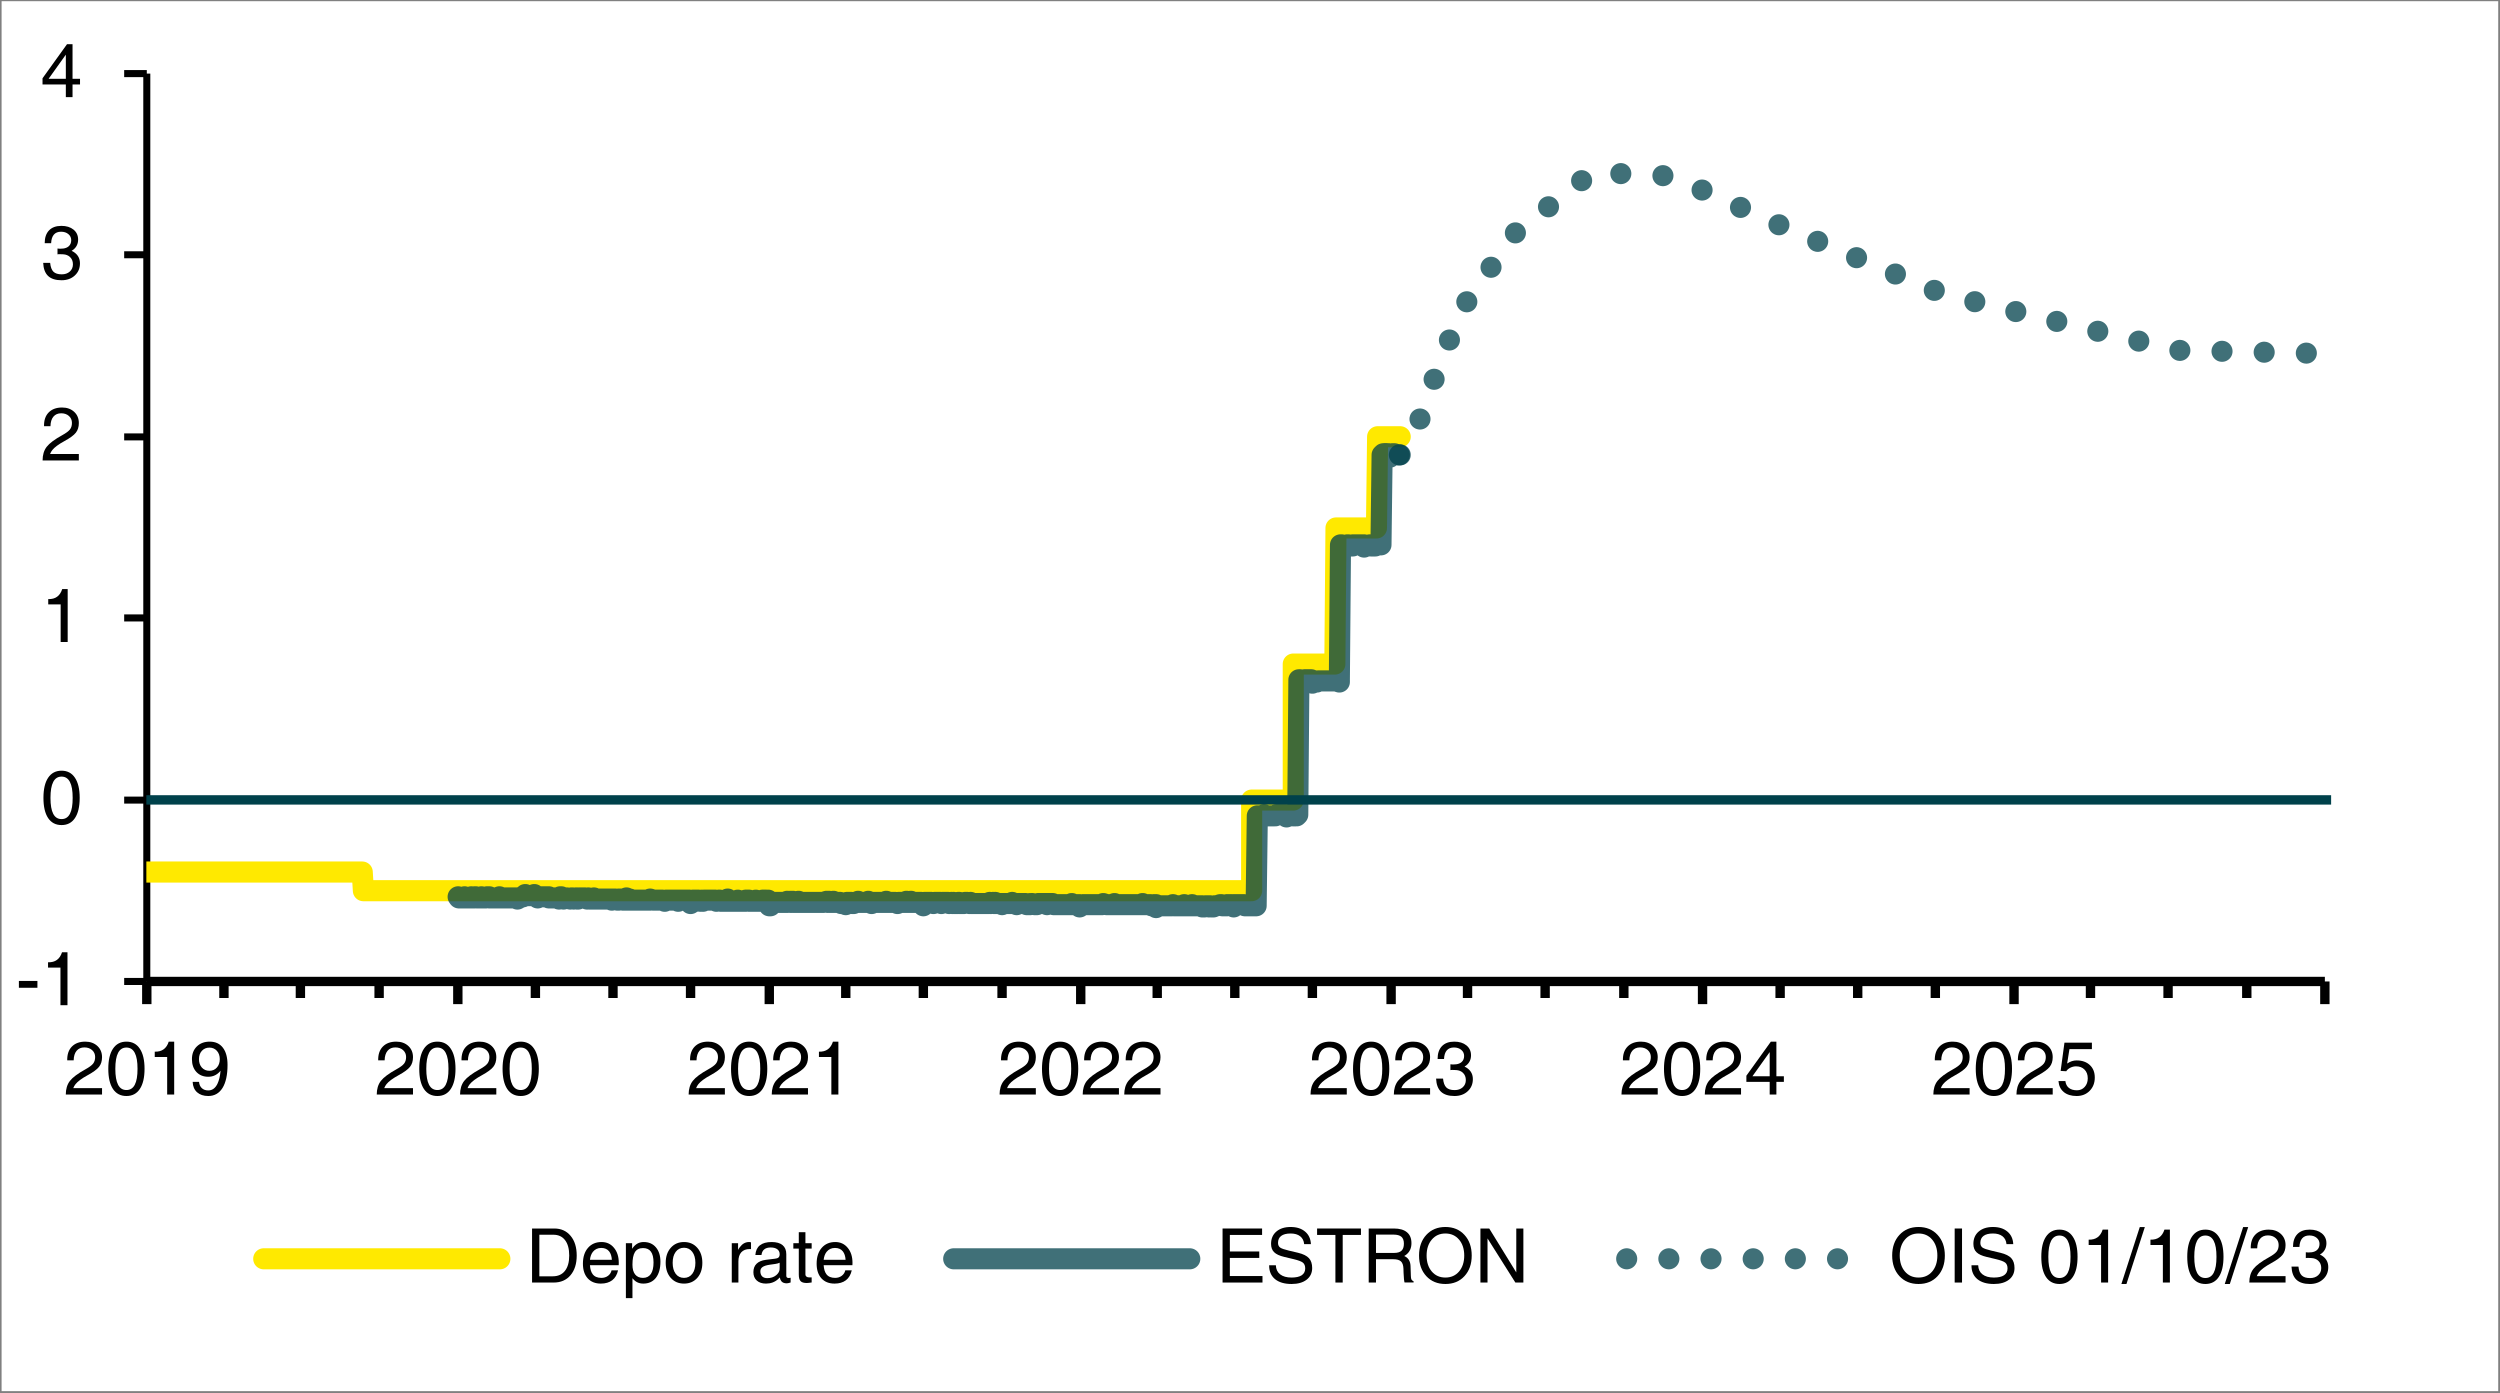 <svg contentScriptType="text/ecmascript" width="594.873pt" xmlns:xlink="http://www.w3.org/1999/xlink" zoomAndPan="magnify" contentStyleType="text/css" viewBox="0 0 594.873 331.5" height="331.5pt" preserveAspectRatio="xMidYMid meet" xmlns="http://www.w3.org/2000/svg" version="1.1">
<rect x="0" y="0" width="594.873" height="331.5" fill="#808080" stroke="none"/>
<defs>
<g>
<symbol id="glyph0-0" overflow="visible" preserveAspectRatio="xMidYMid meet">
<path style="stroke:none;" d="M 0 -11.156 L 4.984 -11.156 L 4.984 0 L 0 0 Z M 0.875 -10.281 L 0.875 -0.875 L 4.109 -0.875 L 4.109 -10.281 Z M 0.875 -10.281 "/>
</symbol>
<symbol id="glyph0-1" overflow="visible" preserveAspectRatio="xMidYMid meet">
<path style="stroke:none;" d="M 0.781 -5.766 L 5.188 -5.766 L 5.188 -4.141 L 0.781 -4.141 Z M 0.781 -5.766 "/>
</symbol>
<symbol id="glyph0-2" overflow="visible" preserveAspectRatio="xMidYMid meet">
<path style="stroke:none;" d="M 4.766 0 L 4.766 -8.938 L 1.812 -8.938 L 1.812 -10.203 C 2.676 -10.18 3.379 -10.367 3.922 -10.766 C 4.473 -11.16 4.879 -11.77 5.141 -12.594 L 6.438 -12.594 L 6.438 0 Z M 4.766 0 "/>
</symbol>
<symbol id="glyph0-3" overflow="visible" preserveAspectRatio="xMidYMid meet">
<path style="stroke:none;" d="M 4.984 0.344 C 3.598 0.344 2.531 -0.211 1.781 -1.328 C 1.039 -2.453 0.672 -4.051 0.672 -6.125 C 0.672 -8.195 1.039 -9.789 1.781 -10.906 C 2.531 -12.031 3.598 -12.594 4.984 -12.594 C 6.367 -12.594 7.43 -12.031 8.172 -10.906 C 8.922 -9.789 9.297 -8.195 9.297 -6.125 C 9.297 -4.051 8.922 -2.453 8.172 -1.328 C 7.43 -0.211 6.367 0.344 4.984 0.344 Z M 4.984 -1.078 C 5.867 -1.078 6.531 -1.492 6.969 -2.328 C 7.414 -3.172 7.633 -4.438 7.625 -6.125 C 7.633 -7.812 7.414 -9.078 6.969 -9.922 C 6.531 -10.766 5.867 -11.188 4.984 -11.188 C 4.098 -11.188 3.438 -10.766 3 -9.922 C 2.562 -9.078 2.344 -7.812 2.344 -6.125 C 2.344 -4.438 2.562 -3.172 3 -2.328 C 3.438 -1.492 4.098 -1.078 4.984 -1.078 Z M 4.984 -1.078 "/>
</symbol>
<symbol id="glyph0-4" overflow="visible" preserveAspectRatio="xMidYMid meet">
<path style="stroke:none;" d="M 9.094 -8.891 C 9.094 -7.961 8.852 -7.195 8.375 -6.594 C 7.906 -6 7.016 -5.344 5.703 -4.625 C 4.273 -3.844 3.301 -3.125 2.781 -2.469 C 2.562 -2.195 2.383 -1.883 2.25 -1.531 L 9.094 -1.531 L 9.094 0 L 0.469 0 C 0.469 -1.32 0.797 -2.406 1.453 -3.25 C 2.109 -4.094 3.344 -5.016 5.156 -6.016 C 6.039 -6.504 6.645 -6.953 6.969 -7.359 C 7.289 -7.766 7.453 -8.289 7.453 -8.938 C 7.453 -9.602 7.211 -10.148 6.734 -10.578 C 6.254 -11.004 5.641 -11.219 4.891 -11.219 C 4.109 -11.219 3.492 -10.953 3.047 -10.422 C 2.598 -9.891 2.363 -9.129 2.344 -8.141 L 0.812 -8.141 C 0.781 -9.535 1.145 -10.625 1.906 -11.406 C 2.676 -12.195 3.742 -12.594 5.109 -12.594 C 6.273 -12.594 7.234 -12.25 7.984 -11.562 C 8.723 -10.875 9.094 -9.984 9.094 -8.891 Z M 9.094 -8.891 "/>
</symbol>
<symbol id="glyph0-5" overflow="visible" preserveAspectRatio="xMidYMid meet">
<path style="stroke:none;" d="M 7.281 -9.188 C 7.281 -9.781 7.051 -10.266 6.594 -10.641 C 6.145 -11.016 5.566 -11.203 4.859 -11.203 C 4.117 -11.203 3.551 -10.973 3.156 -10.516 C 2.758 -10.055 2.539 -9.375 2.5 -8.469 L 0.969 -8.469 C 0.969 -9.781 1.312 -10.797 2 -11.516 C 2.688 -12.234 3.664 -12.594 4.938 -12.594 C 6.133 -12.594 7.098 -12.297 7.828 -11.703 C 8.555 -11.109 8.922 -10.32 8.922 -9.344 C 8.922 -8.363 8.555 -7.57 7.828 -6.969 C 7.68 -6.852 7.531 -6.75 7.375 -6.656 C 7.676 -6.52 7.941 -6.359 8.172 -6.172 C 8.961 -5.555 9.359 -4.723 9.359 -3.672 C 9.359 -2.492 8.945 -1.531 8.125 -0.781 C 7.312 -0.031 6.266 0.344 4.984 0.344 C 3.566 0.344 2.5 0.004 1.781 -0.672 C 1.062 -1.359 0.672 -2.398 0.609 -3.797 L 2.266 -3.797 C 2.359 -2.816 2.617 -2.113 3.047 -1.688 C 3.473 -1.27 4.133 -1.062 5.031 -1.062 C 5.812 -1.062 6.445 -1.281 6.938 -1.719 C 7.438 -2.164 7.688 -2.742 7.688 -3.453 C 7.688 -4.18 7.445 -4.766 6.969 -5.203 C 6.562 -5.578 6.035 -5.785 5.391 -5.828 C 5.086 -5.848 4.801 -5.859 4.531 -5.859 C 4.27 -5.859 4.098 -5.844 4.016 -5.812 L 4.016 -7.203 C 4.141 -7.172 4.336 -7.156 4.609 -7.156 C 4.879 -7.156 5.145 -7.172 5.406 -7.203 C 5.914 -7.273 6.328 -7.441 6.641 -7.703 C 7.066 -8.055 7.281 -8.551 7.281 -9.188 Z M 7.281 -9.188 "/>
</symbol>
<symbol id="glyph0-6" overflow="visible" preserveAspectRatio="xMidYMid meet">
<path style="stroke:none;" d="M 6 -3.016 L 0.453 -3.016 L 0.453 -4.484 L 6.281 -12.594 L 7.594 -12.594 L 7.594 -4.359 L 9.375 -4.359 L 9.375 -3.016 L 7.594 -3.016 L 7.594 0 L 6 0 Z M 6 -4.359 L 6 -10.109 L 1.984 -4.484 L 1.906 -4.359 Z M 6 -4.359 "/>
</symbol>
<symbol id="glyph0-7" overflow="visible" preserveAspectRatio="xMidYMid meet">
<path style="stroke:none;" d="M 4.641 0.344 C 3.523 0.344 2.633 0.047 1.969 -0.547 C 1.312 -1.141 0.961 -1.961 0.922 -3.016 L 2.438 -3.016 C 2.5 -2.367 2.723 -1.867 3.109 -1.516 C 3.492 -1.16 4.004 -0.984 4.641 -0.984 C 5.586 -0.984 6.316 -1.516 6.828 -2.578 C 7.203 -3.359 7.445 -4.391 7.562 -5.672 C 6.781 -4.711 5.805 -4.234 4.641 -4.234 C 3.473 -4.234 2.531 -4.613 1.812 -5.375 C 1.102 -6.145 0.75 -7.16 0.75 -8.422 C 0.75 -9.672 1.133 -10.676 1.906 -11.438 C 2.688 -12.207 3.711 -12.594 4.984 -12.594 C 6.336 -12.594 7.379 -12.113 8.109 -11.156 C 8.848 -10.195 9.219 -8.832 9.219 -7.062 C 9.219 -4.688 8.82 -2.859 8.031 -1.578 C 7.227 -0.297 6.098 0.344 4.641 0.344 Z M 7.375 -8.422 C 7.375 -9.234 7.145 -9.895 6.688 -10.406 C 6.227 -10.914 5.633 -11.172 4.906 -11.172 C 4.176 -11.172 3.578 -10.914 3.109 -10.406 C 2.648 -9.895 2.422 -9.234 2.422 -8.422 C 2.422 -7.609 2.648 -6.941 3.109 -6.422 C 3.578 -5.91 4.176 -5.656 4.906 -5.656 C 5.633 -5.656 6.227 -5.914 6.688 -6.438 C 7.145 -6.945 7.375 -7.609 7.375 -8.422 Z M 7.375 -8.422 "/>
</symbol>
<symbol id="glyph0-8" overflow="visible" preserveAspectRatio="xMidYMid meet">
<path style="stroke:none;" d="M 9.219 -4.047 C 9.219 -2.766 8.812 -1.711 8 -0.891 C 7.195 -0.066 6.16 0.344 4.891 0.344 C 3.629 0.344 2.613 0.031 1.844 -0.594 C 1.082 -1.227 0.66 -2.102 0.578 -3.219 L 2.219 -3.219 C 2.301 -2.508 2.582 -1.961 3.062 -1.578 C 3.539 -1.203 4.176 -1.016 4.969 -1.016 C 5.719 -1.016 6.332 -1.281 6.812 -1.812 C 7.301 -2.344 7.547 -3.023 7.547 -3.859 C 7.547 -4.734 7.289 -5.426 6.781 -5.938 C 6.281 -6.457 5.602 -6.719 4.75 -6.719 C 4.289 -6.719 3.844 -6.609 3.406 -6.391 C 2.969 -6.172 2.641 -5.891 2.422 -5.547 L 1.094 -5.625 L 2 -12.344 L 8.531 -12.344 L 8.531 -10.812 L 3.188 -10.812 L 2.641 -7.375 L 2.688 -7.406 C 3.383 -7.883 4.117 -8.125 4.891 -8.125 C 6.211 -8.125 7.266 -7.754 8.047 -7.016 C 8.828 -6.285 9.219 -5.297 9.219 -4.047 Z M 9.219 -4.047 "/>
</symbol>
<symbol id="glyph0-9" overflow="visible" preserveAspectRatio="xMidYMid meet">
<path style="stroke:none;" d="M 1.453 0 L 1.453 -12.859 L 6.734 -12.859 C 8.367 -12.859 9.664 -12.273 10.625 -11.109 C 11.594 -9.953 12.078 -8.391 12.078 -6.422 C 12.078 -4.461 11.582 -2.898 10.594 -1.734 C 9.613 -0.578 8.281 0 6.594 0 Z M 3.188 -1.484 L 6.375 -1.484 C 7.625 -1.484 8.586 -1.91 9.266 -2.766 C 9.953 -3.629 10.297 -4.848 10.297 -6.422 C 10.297 -8.004 9.969 -9.223 9.312 -10.078 C 8.656 -10.941 7.727 -11.375 6.531 -11.375 L 3.188 -11.375 Z M 3.188 -1.484 "/>
</symbol>
<symbol id="glyph0-10" overflow="visible" preserveAspectRatio="xMidYMid meet">
<path style="stroke:none;" d="M 4.984 0.25 C 3.66 0.25 2.617 -0.164 1.859 -1 C 1.098 -1.844 0.719 -3.004 0.719 -4.484 C 0.719 -6.066 1.117 -7.32 1.922 -8.25 C 2.723 -9.176 3.801 -9.641 5.156 -9.641 C 6.375 -9.641 7.359 -9.18 8.109 -8.266 C 8.867 -7.359 9.25 -6.164 9.25 -4.688 L 9.234 -4.125 L 2.391 -4.125 C 2.453 -3.195 2.664 -2.488 3.031 -2 C 3.469 -1.406 4.164 -1.109 5.125 -1.109 C 5.727 -1.109 6.254 -1.273 6.703 -1.609 C 7.148 -1.953 7.426 -2.383 7.531 -2.906 L 9.078 -2.906 C 8.848 -1.875 8.383 -1.086 7.688 -0.547 C 6.988 -0.016 6.086 0.25 4.984 0.25 Z M 7.609 -5.406 C 7.555 -6.27 7.336 -6.941 6.953 -7.422 C 6.523 -7.961 5.898 -8.234 5.078 -8.234 C 4.254 -8.234 3.594 -7.926 3.094 -7.312 C 2.707 -6.82 2.473 -6.188 2.391 -5.406 Z M 7.609 -5.406 "/>
</symbol>
<symbol id="glyph0-11" overflow="visible" preserveAspectRatio="xMidYMid meet">
<path style="stroke:none;" d="M 1.047 -9.359 L 2.531 -9.359 L 2.531 -8.031 L 2.609 -8.141 C 3.285 -9.141 4.176 -9.641 5.281 -9.641 C 6.508 -9.641 7.477 -9.219 8.188 -8.375 C 8.906 -7.531 9.266 -6.395 9.266 -4.969 C 9.266 -3.332 8.906 -2.051 8.188 -1.125 C 7.469 -0.207 6.469 0.25 5.188 0.25 C 4.133 0.25 3.297 -0.156 2.672 -0.969 L 2.609 -1.031 L 2.609 3.703 L 1.047 3.703 Z M 5.109 -1.109 C 5.93 -1.109 6.555 -1.414 6.984 -2.031 C 7.41 -2.656 7.625 -3.566 7.625 -4.766 C 7.625 -5.93 7.414 -6.797 7 -7.359 C 6.594 -7.922 5.969 -8.203 5.125 -8.203 C 4.25 -8.203 3.609 -7.883 3.203 -7.25 C 2.805 -6.613 2.609 -5.609 2.609 -4.234 C 2.609 -3.234 2.82 -2.461 3.25 -1.922 C 3.688 -1.379 4.305 -1.109 5.109 -1.109 Z M 5.109 -1.109 "/>
</symbol>
<symbol id="glyph0-12" overflow="visible" preserveAspectRatio="xMidYMid meet">
<path style="stroke:none;" d="M 4.984 0.25 C 3.68 0.25 2.629 -0.203 1.828 -1.109 C 1.023 -2.016 0.625 -3.207 0.625 -4.688 C 0.625 -6.164 1.023 -7.359 1.828 -8.266 C 2.629 -9.18 3.68 -9.641 4.984 -9.641 C 6.285 -9.641 7.336 -9.18 8.141 -8.266 C 8.941 -7.359 9.344 -6.164 9.344 -4.688 C 9.344 -3.207 8.941 -2.016 8.141 -1.109 C 7.336 -0.203 6.285 0.25 4.984 0.25 Z M 4.984 -1.109 C 5.805 -1.109 6.461 -1.43 6.953 -2.078 C 7.441 -2.723 7.688 -3.594 7.688 -4.688 C 7.688 -5.781 7.441 -6.648 6.953 -7.297 C 6.461 -7.953 5.805 -8.281 4.984 -8.281 C 4.148 -8.281 3.488 -7.953 3 -7.297 C 2.52 -6.648 2.281 -5.781 2.281 -4.688 C 2.281 -3.594 2.52 -2.723 3 -2.078 C 3.488 -1.43 4.148 -1.109 4.984 -1.109 Z M 4.984 -1.109 "/>
</symbol>
<symbol id="glyph0-13" overflow="visible" preserveAspectRatio="xMidYMid meet">
<path style="stroke:none;" d=""/>
</symbol>
<symbol id="glyph0-14" overflow="visible" preserveAspectRatio="xMidYMid meet">
<path style="stroke:none;" d="M 1.375 0 L 1.375 -9.359 L 2.875 -9.359 L 2.875 -7.766 C 3.008 -8.016 3.156 -8.238 3.312 -8.438 C 3.906 -9.238 4.633 -9.641 5.5 -9.641 C 5.645 -9.641 5.797 -9.613 5.953 -9.562 L 5.953 -7.953 L 5.625 -7.969 C 4.77 -7.969 4.109 -7.711 3.641 -7.203 C 3.18 -6.691 2.953 -5.961 2.953 -5.016 L 2.953 0 Z M 1.375 0 "/>
</symbol>
<symbol id="glyph0-15" overflow="visible" preserveAspectRatio="xMidYMid meet">
<path style="stroke:none;" d="M 3.625 0.25 C 2.707 0.25 1.977 0.004 1.438 -0.484 C 0.906 -0.973 0.641 -1.633 0.641 -2.469 C 0.641 -3.312 0.891 -3.977 1.391 -4.469 C 1.898 -4.969 2.641 -5.281 3.609 -5.406 L 5.766 -5.672 C 5.93 -5.691 6.094 -5.723 6.25 -5.766 C 6.457 -5.816 6.613 -5.922 6.719 -6.078 C 6.832 -6.234 6.891 -6.43 6.891 -6.672 L 6.891 -6.75 C 6.891 -7.25 6.703 -7.641 6.328 -7.922 C 5.953 -8.203 5.426 -8.344 4.75 -8.344 C 4.094 -8.344 3.582 -8.191 3.219 -7.891 C 2.852 -7.598 2.633 -7.148 2.562 -6.547 L 1.109 -6.547 C 1.18 -7.578 1.539 -8.348 2.188 -8.859 C 2.844 -9.379 3.773 -9.641 4.984 -9.641 C 6.117 -9.641 6.984 -9.395 7.578 -8.906 C 8.172 -8.414 8.469 -7.695 8.469 -6.75 L 8.469 -1.594 C 8.469 -1.438 8.516 -1.312 8.609 -1.219 C 8.711 -1.125 8.844 -1.078 9 -1.078 C 9.051 -1.078 9.117 -1.082 9.203 -1.094 C 9.297 -1.102 9.395 -1.117 9.5 -1.141 L 9.5 -0.016 C 9.352 0.047 9.191 0.094 9.016 0.125 C 8.848 0.164 8.707 0.188 8.594 0.188 C 8 0.188 7.566 0.02 7.297 -0.312 C 7.117 -0.52 6.992 -0.82 6.922 -1.219 C 6.805 -1.07 6.672 -0.938 6.516 -0.812 C 5.734 -0.102 4.77 0.25 3.625 0.25 Z M 6.891 -3.703 L 6.891 -4.719 C 6.598 -4.582 6.273 -4.488 5.922 -4.438 L 4.484 -4.234 C 3.723 -4.117 3.164 -3.938 2.812 -3.688 C 2.469 -3.445 2.297 -3.113 2.297 -2.688 C 2.297 -2.164 2.438 -1.758 2.719 -1.469 C 3.008 -1.188 3.414 -1.047 3.938 -1.047 C 4.77 -1.047 5.469 -1.27 6.031 -1.719 C 6.426 -2.039 6.688 -2.398 6.812 -2.797 C 6.844 -2.867 6.863 -2.988 6.875 -3.156 C 6.883 -3.32 6.891 -3.504 6.891 -3.703 Z M 6.891 -3.703 "/>
</symbol>
<symbol id="glyph0-16" overflow="visible" preserveAspectRatio="xMidYMid meet">
<path style="stroke:none;" d="M 4.609 -0.016 C 4.066 0.066 3.676 0.109 3.438 0.109 C 2.738 0.109 2.25 -0.039 1.969 -0.344 C 1.688 -0.645 1.547 -1.164 1.547 -1.906 L 1.547 -8.078 L 0.25 -8.078 L 0.25 -9.359 L 1.547 -9.359 L 1.547 -11.984 L 3.125 -11.984 L 3.125 -9.359 L 4.609 -9.359 L 4.609 -8.078 L 3.125 -8.078 L 3.125 -1.906 C 3.125 -1.695 3.207 -1.531 3.375 -1.406 C 3.539 -1.281 3.766 -1.219 4.047 -1.219 L 4.609 -1.219 Z M 4.609 -0.016 "/>
</symbol>
<symbol id="glyph0-17" overflow="visible" preserveAspectRatio="xMidYMid meet">
<path style="stroke:none;" d="M 1.547 0 L 1.547 -12.859 L 10.953 -12.859 L 10.953 -11.328 L 3.281 -11.328 L 3.281 -7.391 L 10.281 -7.391 L 10.281 -5.859 L 3.281 -5.859 L 3.281 -1.547 L 11.047 -1.547 L 11.047 0 Z M 1.547 0 "/>
</symbol>
<symbol id="glyph0-18" overflow="visible" preserveAspectRatio="xMidYMid meet">
<path style="stroke:none;" d="M 9.203 -9.141 C 9.129 -9.953 8.812 -10.578 8.25 -11.016 C 7.688 -11.453 6.93 -11.672 5.984 -11.672 C 4.992 -11.672 4.242 -11.477 3.734 -11.094 C 3.234 -10.719 2.984 -10.164 2.984 -9.438 C 2.984 -8.945 3.148 -8.578 3.484 -8.328 C 3.828 -8.086 4.508 -7.848 5.531 -7.609 L 7.766 -7.078 C 8.973 -6.785 9.832 -6.359 10.344 -5.797 C 10.852 -5.242 11.109 -4.461 11.109 -3.453 C 11.109 -2.285 10.664 -1.359 9.781 -0.672 C 8.906 0.004 7.711 0.344 6.203 0.344 C 4.516 0.344 3.195 -0.047 2.25 -0.828 C 1.332 -1.609 0.875 -2.672 0.875 -4.016 L 0.875 -4.109 L 2.469 -4.109 C 2.5 -3.18 2.836 -2.461 3.484 -1.953 C 4.141 -1.441 5.047 -1.188 6.203 -1.188 C 7.266 -1.188 8.07 -1.367 8.625 -1.734 C 9.176 -2.109 9.453 -2.648 9.453 -3.359 C 9.453 -3.973 9.27 -4.43 8.906 -4.734 C 8.539 -5.023 7.812 -5.301 6.719 -5.562 L 4.484 -6.094 C 3.348 -6.363 2.539 -6.738 2.062 -7.219 C 1.57 -7.695 1.328 -8.359 1.328 -9.203 C 1.328 -10.43 1.742 -11.406 2.578 -12.125 C 3.422 -12.852 4.555 -13.219 5.984 -13.219 C 7.422 -13.219 8.566 -12.852 9.422 -12.125 C 10.285 -11.406 10.75 -10.41 10.812 -9.141 Z M 9.203 -9.141 "/>
</symbol>
<symbol id="glyph0-19" overflow="visible" preserveAspectRatio="xMidYMid meet">
<path style="stroke:none;" d="M 4.609 0 L 4.609 -11.328 L 0.25 -11.328 L 0.25 -12.859 L 10.688 -12.859 L 10.688 -11.328 L 6.344 -11.328 L 6.344 0 Z M 4.609 0 "/>
</symbol>
<symbol id="glyph0-20" overflow="visible" preserveAspectRatio="xMidYMid meet">
<path style="stroke:none;" d="M 1.578 0 L 1.578 -12.859 L 7.562 -12.859 C 8.926 -12.859 9.961 -12.562 10.672 -11.969 C 11.391 -11.383 11.75 -10.52 11.75 -9.375 C 11.75 -8.25 11.375 -7.367 10.625 -6.734 C 10.445 -6.578 10.25 -6.438 10.031 -6.312 L 10.312 -6.172 C 11.094 -5.723 11.5 -4.969 11.531 -3.906 L 11.609 -1.562 C 11.617 -1.176 11.664 -0.895 11.75 -0.719 C 11.844 -0.551 12.016 -0.406 12.266 -0.281 L 12.266 -0.016 L 10.109 -0.016 C 10.066 -0.117 10.02 -0.391 9.969 -0.828 C 9.926 -1.273 9.895 -1.77 9.875 -2.312 L 9.844 -3.328 C 9.812 -4.129 9.613 -4.695 9.25 -5.031 C 8.883 -5.375 8.285 -5.547 7.453 -5.547 L 3.312 -5.547 L 3.312 0 Z M 3.312 -7.047 L 7.625 -7.047 C 8.426 -7.047 9.016 -7.223 9.391 -7.578 C 9.766 -7.93 9.953 -8.492 9.953 -9.266 C 9.953 -10.004 9.754 -10.547 9.359 -10.891 C 8.961 -11.234 8.336 -11.406 7.484 -11.406 L 3.312 -11.406 Z M 3.312 -7.047 "/>
</symbol>
<symbol id="glyph0-21" overflow="visible" preserveAspectRatio="xMidYMid meet">
<path style="stroke:none;" d="M 6.969 0.344 C 5.102 0.344 3.594 -0.273 2.438 -1.516 C 1.281 -2.766 0.703 -4.398 0.703 -6.422 C 0.703 -8.453 1.281 -10.094 2.438 -11.344 C 3.594 -12.594 5.102 -13.219 6.969 -13.219 C 8.844 -13.219 10.352 -12.594 11.5 -11.344 C 12.656 -10.094 13.234 -8.453 13.234 -6.422 C 13.234 -4.398 12.656 -2.766 11.5 -1.516 C 10.352 -0.273 8.844 0.344 6.969 0.344 Z M 6.969 -1.188 C 8.312 -1.188 9.395 -1.664 10.219 -2.625 C 11.039 -3.594 11.453 -4.859 11.453 -6.422 C 11.453 -7.992 11.039 -9.258 10.219 -10.219 C 9.395 -11.188 8.312 -11.672 6.969 -11.672 C 5.633 -11.672 4.555 -11.188 3.734 -10.219 C 2.91 -9.258 2.5 -7.992 2.5 -6.422 C 2.5 -4.859 2.91 -3.594 3.734 -2.625 C 4.555 -1.664 5.633 -1.188 6.969 -1.188 Z M 6.969 -1.188 "/>
</symbol>
<symbol id="glyph0-22" overflow="visible" preserveAspectRatio="xMidYMid meet">
<path style="stroke:none;" d="M 3.047 0 L 1.359 0 L 1.359 -12.859 L 3.453 -12.859 L 9.891 -2.406 L 9.891 -12.859 L 11.578 -12.859 L 11.578 0 L 9.672 0 L 3.047 -10.5 Z M 3.047 0 "/>
</symbol>
<symbol id="glyph0-23" overflow="visible" preserveAspectRatio="xMidYMid meet">
<path style="stroke:none;" d="M 1.625 0 L 1.625 -12.859 L 3.375 -12.859 L 3.375 0 Z M 1.625 0 "/>
</symbol>
<symbol id="glyph0-24" overflow="visible" preserveAspectRatio="xMidYMid meet">
<path style="stroke:none;" d="M 5.281 -13.203 L 0.906 0.344 L -0.297 0.344 L 4.078 -13.203 Z M 5.281 -13.203 "/>
</symbol>
</g>
<clipPath id="clip1">
  <path d="M 0.211 0.121 L 594.449 0.121 L 594.449 331.078 L 0.211 331.078 Z M 0.211 0.121 "/>
</clipPath>
<clipPath id="clip2">
  <path d="M 34.824 101 L 336 101 L 336 215 L 34.824 215 Z M 34.824 101 "/>
</clipPath>
<clipPath id="clip3">
  <path d="M 34.824 189 L 554.688 189 L 554.688 192 L 34.824 192 Z M 34.824 189 "/>
</clipPath>
<clipPath id="clip4">
  <path d="M 330 38 L 554.688 38 L 554.688 111 L 330 111 Z M 330 38 "/>
</clipPath>
</defs>
<g id="surface1">
<g clip-rule="nonzero" clip-path="url(#clip1)">
<path style=" stroke:none;fill-rule:evenodd;fill:rgb(100%,100%,100%);fill-opacity:1;" d="M 0.379 331.012 L 594.5 331.012 L 594.5 0.289 L 0.379 0.289 Z M 0.379 331.012 "/>
</g>
<path style="fill:none;stroke-width:1.672;stroke-linecap:butt;stroke-linejoin:round;stroke:rgb(0%,0%,0%);stroke-opacity:1;stroke-miterlimit:10;" d="M 35.68 333.461 L 35.68 549.488 " transform="matrix(1,0,0,-1,-0.75,567)"/>
<path style="fill:none;stroke-width:1.672;stroke-linecap:butt;stroke-linejoin:round;stroke:rgb(0%,0%,0%);stroke-opacity:1;stroke-miterlimit:10;" d="M 30.297 333.461 L 35.68 333.461 M 30.297 376.621 L 35.68 376.621 M 30.297 419.961 L 35.68 419.961 M 30.297 463.039 L 35.68 463.039 M 30.297 506.379 L 35.68 506.379 M 30.297 549.488 L 35.68 549.488 " transform="matrix(1,0,0,-1,-0.75,567)"/>
<path style="fill:none;stroke-width:2.23;stroke-linecap:butt;stroke-linejoin:round;stroke:rgb(0%,0%,0%);stroke-opacity:1;stroke-miterlimit:10;" d="M 35.68 333.461 L 553.949 333.461 " transform="matrix(1,0,0,-1,-0.75,567)"/>
<path style="fill:none;stroke-width:2.23;stroke-linecap:butt;stroke-linejoin:round;stroke:rgb(0%,0%,0%);stroke-opacity:1;stroke-miterlimit:10;" d="M 35.68 333.461 L 35.68 329.531 M 54.035 333.461 L 54.035 329.531 M 72.23 333.461 L 72.23 329.531 M 90.961 333.461 L 90.961 329.531 M 109.691 333.461 L 109.691 329.531 M 128.148 333.461 L 128.148 329.531 M 146.609 333.461 L 146.609 329.531 M 165.07 333.461 L 165.07 329.531 M 183.801 333.461 L 183.801 329.531 M 202 333.461 L 202 329.531 M 220.461 333.461 L 220.461 329.531 M 239.191 333.461 L 239.191 329.531 M 257.91 333.461 L 257.91 329.531 M 276.109 333.461 L 276.109 329.531 M 294.57 333.461 L 294.57 329.531 M 313.031 333.461 L 313.031 329.531 M 331.762 333.461 L 331.762 329.531 M 349.949 333.461 L 349.949 329.531 M 368.41 333.461 L 368.41 329.531 M 387.141 333.461 L 387.141 329.531 M 405.871 333.461 L 405.871 329.531 M 424.328 333.461 L 424.328 329.531 M 442.789 333.461 L 442.789 329.531 M 461.262 333.461 L 461.262 329.531 M 479.988 333.461 L 479.988 329.531 M 498.18 333.461 L 498.18 329.531 M 516.641 333.461 L 516.641 329.531 M 535.371 333.461 L 535.371 329.531 M 553.949 333.461 L 553.949 329.531 M 35.68 333.461 L 35.68 328.07 M 109.691 333.461 L 109.691 328.07 M 183.801 333.461 L 183.801 328.07 M 257.91 333.461 L 257.91 328.07 M 331.762 333.461 L 331.762 328.07 M 405.871 333.461 L 405.871 328.07 M 479.988 333.461 L 479.988 328.07 M 553.949 333.461 L 553.949 328.07 " transform="matrix(1,0,0,-1,-0.75,567)"/>
<g clip-rule="nonzero" clip-path="url(#clip2)">
<path style="fill:none;stroke-width:5.017;stroke-linecap:round;stroke-linejoin:round;stroke:rgb(100%,91.399%,0%);stroke-opacity:1;stroke-miterlimit:10;" d="M -168.531 359.5 L 86.945 359.5 L 87.215 355.059 L 298.578 355.059 L 298.578 376.621 L 308.48 376.621 L 308.48 408.988 L 318.379 408.988 L 318.648 441.371 L 328.281 441.371 L 328.551 463.078 L 333.93 463.078 " transform="matrix(1,0,0,-1,-0.75,567)"/>
</g>
<path style="fill:none;stroke-width:5.017;stroke-linecap:round;stroke-linejoin:round;stroke:rgb(0%,25.499%,29.399%);stroke-opacity:0.749;stroke-miterlimit:10;" d="M 109.762 353.609 L 109.961 353.34 L 111.031 353.34 L 111.289 353.609 L 111.289 353.34 L 112.629 353.34 L 112.898 353.609 L 112.898 353.34 L 113.699 353.34 L 113.699 353.609 L 113.969 353.609 L 114.238 353.34 L 115.039 353.34 L 115.309 353.609 L 115.309 353.34 L 116.379 353.34 L 116.648 353.609 L 117.18 353.609 L 117.18 353.34 L 119.32 353.34 L 119.59 353.609 L 119.59 353.34 L 123.871 353.34 L 123.871 353.07 L 124.141 353.34 L 124.398 353.34 L 124.941 353.609 L 125.211 353.609 L 125.469 353.879 L 125.738 354.141 L 126.281 353.879 L 127.879 353.879 L 127.879 354.141 L 128.148 353.879 L 128.422 353.609 L 128.691 353.34 L 129.219 353.609 L 131.359 353.609 L 131.359 353.34 L 133.77 353.34 L 133.77 353.07 L 134.039 353.609 L 134.301 353.609 L 134.84 353.07 L 135.109 353.34 L 135.641 353.34 L 136.441 353.07 L 136.711 353.34 L 136.98 353.34 L 137.25 353.07 L 137.781 353.34 L 138.051 353.34 L 138.051 353.07 L 138.32 353.07 L 138.578 353.34 L 139.922 353.34 L 140.461 353.07 L 140.73 353.34 L 140.988 353.07 L 142.059 353.07 L 142.059 353.34 L 142.328 353.07 L 146.34 353.07 L 146.34 352.809 L 146.609 353.07 L 147.148 353.07 L 147.68 352.809 L 147.949 352.809 L 147.949 353.07 L 148.48 353.07 L 149.02 352.809 L 149.551 352.809 L 149.82 353.34 L 149.82 352.809 L 150.621 352.809 L 150.621 353.07 L 150.891 352.809 L 155.441 352.809 L 155.441 353.07 L 156.238 352.809 L 158.379 352.809 L 158.922 352.539 L 159.191 352.809 L 162.129 352.809 L 162.129 352.539 L 162.398 352.809 L 164.809 352.809 L 164.809 352.539 L 165.07 352 L 165.34 352.539 L 165.609 352.809 L 166.141 352.809 L 166.41 352.539 L 166.41 352.809 L 166.949 352.809 L 167.48 352.539 L 167.75 352.809 L 168.02 352.539 L 168.281 352.809 L 170.961 352.809 L 171.23 352.539 L 171.762 352.809 L 172.031 352.809 L 172.301 352.539 L 173.629 352.539 L 173.898 353.07 L 173.898 352.539 L 176.309 352.539 L 176.309 352.809 L 176.578 352.539 L 178.18 352.539 L 178.18 352.809 L 178.988 352.809 L 178.988 352.539 L 180.32 352.539 L 180.59 352.809 L 180.59 352.539 L 182.199 352.539 L 182.199 352.809 L 183 352.809 L 183.27 352.539 L 183.531 352.809 L 183.801 351.469 L 184.07 351.469 L 184.602 352.27 L 188.078 352.27 L 188.078 352.539 L 188.891 352.27 L 188.891 352.539 L 189.148 352.27 L 189.422 352.539 L 189.691 352.27 L 190.488 352.27 L 190.762 352.539 L 190.762 352.27 L 196.641 352.27 L 197.449 352.539 L 197.711 352.27 L 197.98 352.539 L 198.25 352.27 L 199.051 352.27 L 199.051 352.539 L 199.32 352.27 L 200.66 352.27 L 200.922 352 L 201.73 352 L 202 351.738 L 202.262 352.27 L 203.328 352.27 L 203.602 352 L 203.871 352 L 204.398 352.27 L 204.672 352.27 L 204.941 352.539 L 204.941 352.27 L 207.352 352.27 L 207.352 352.539 L 207.609 352.27 L 207.879 352.27 L 208.148 352 L 208.68 352.27 L 211.629 352.27 L 211.629 352.539 L 211.891 352.27 L 213.77 352.27 L 214.301 352 L 214.57 352.27 L 216.18 352.27 L 216.441 352.539 L 216.441 352.27 L 217.25 352.27 L 217.512 352.539 L 217.512 352.27 L 219.922 352.27 L 220.191 352 L 220.461 351.469 L 220.719 352.27 L 222.328 352.27 L 222.859 352 L 223.129 352.27 L 224.469 352.27 L 224.738 352 L 225 352.27 L 226.34 352.27 L 226.609 352 L 227.148 352.27 L 227.41 352 L 227.68 352.27 L 227.949 352 L 228.48 352 L 228.75 352.27 L 229.02 352.27 L 229.02 352 L 230.09 352 L 230.359 352.27 L 230.891 352.27 L 231.43 352 L 231.691 352.27 L 231.961 352 L 235.969 352 L 236.238 352.27 L 236.512 352 L 237.039 352.27 L 237.309 352 L 237.578 352.27 L 237.578 352 L 238.922 352 L 239.191 351.738 L 239.191 352 L 241.328 352 L 241.59 352.27 L 241.59 352 L 242.129 352 L 242.66 351.738 L 242.93 352 L 244.801 352 L 245.07 351.738 L 245.609 351.738 L 245.871 352 L 245.871 351.738 L 246.141 352 L 246.41 352 L 246.941 351.738 L 247.48 351.738 L 247.75 352 L 249.891 352 L 249.891 351.738 L 250.16 352 L 251.23 352 L 251.488 351.738 L 255.512 351.738 L 255.77 352 L 255.77 351.738 L 257.648 351.738 L 257.648 351.199 L 258.449 351.738 L 263 351.738 L 263.27 352 L 264.07 351.738 L 265.941 351.738 L 265.941 352 L 266.211 351.738 L 272.629 351.738 L 272.629 352 L 272.898 351.738 L 274.5 351.738 L 274.77 351.469 L 275.309 351.738 L 275.84 351.738 L 275.84 351.039 L 276.109 351.469 L 279.59 351.469 L 279.852 351.738 L 280.121 351.469 L 282.531 351.469 L 282.531 351.738 L 282.801 351.469 L 284.398 351.469 L 284.398 351.738 L 284.672 351.469 L 286.809 351.469 L 286.809 351.199 L 287.352 351.199 L 287.609 351.469 L 288.148 351.469 L 288.422 351.199 L 288.422 351.469 L 288.68 351.469 L 288.949 351.199 L 289.488 351.199 L 289.75 351.469 L 290.289 351.469 L 291.09 351.738 L 291.359 351.738 L 291.629 351.469 L 292.699 351.469 L 292.699 351.738 L 293.77 351.738 L 294.031 351.469 L 294.301 351.738 L 294.301 351.199 L 294.57 351.738 L 296.711 351.738 L 296.98 351.469 L 299.648 351.469 L 299.922 372.871 L 300.191 372.871 L 300.191 372.609 L 300.988 372.871 L 301.262 372.871 L 301.531 373.141 L 301.789 372.871 L 304.199 372.871 L 304.469 373.141 L 306.879 373.141 L 306.879 372.609 L 307.141 373.141 L 307.41 373.141 L 307.949 372.871 L 308.211 372.871 L 308.48 373.41 L 308.48 372.871 L 309.281 372.871 L 309.551 373.141 L 309.82 405.25 L 310.09 405.25 L 310.891 404.98 L 311.16 405.25 L 312.762 405.25 L 313.031 404.441 L 313.57 404.98 L 313.828 404.98 L 314.102 404.711 L 314.371 404.98 L 318.648 404.98 L 319.449 404.711 L 319.449 405.25 L 319.719 437.352 L 319.988 437.352 L 320.25 437.09 L 321.059 437.09 L 321.32 437.352 L 321.59 437.352 L 322.129 437.09 L 322.66 437.09 L 322.66 437.352 L 325.34 437.352 L 325.34 436.82 L 325.609 437.09 L 326.41 437.09 L 326.68 437.352 L 326.941 437.09 L 328.012 437.09 L 328.281 437.352 L 329.352 437.352 L 329.621 458.762 L 329.891 459.031 L 330.148 459.059 L 330.691 459.059 L 330.961 459.031 L 331.219 459.031 L 331.488 458.219 L 332.031 459.031 L 332.559 459.031 L 332.828 458.762 L 333.93 458.762 " transform="matrix(1,0,0,-1,-0.75,567)"/>
<g clip-rule="nonzero" clip-path="url(#clip3)">
<path style="fill:none;stroke-width:2.23;stroke-linecap:round;stroke-linejoin:round;stroke:rgb(0%,25.499%,29.399%);stroke-opacity:1;stroke-miterlimit:10;" d="M -168.531 376.66 L 627.82 376.66 " transform="matrix(1,0,0,-1,-0.75,567)"/>
</g>
<g clip-rule="nonzero" clip-path="url(#clip4)">
<path style="fill:none;stroke-width:5.017;stroke-linecap:round;stroke-linejoin:round;stroke:rgb(0%,25.499%,29.399%);stroke-opacity:0.749;stroke-dasharray:0,10.033;stroke-miterlimit:10;" d="M 333.73 458.762 L 336.84 462.238 L 342.73 478.828 L 348.621 493.539 L 361.191 511.469 L 379.648 526.02 L 398.379 525.109 L 426.211 512.539 L 463.129 497.02 L 518.781 483.641 L 592.762 482.039 " transform="matrix(1,0,0,-1,-0.75,567)"/>
</g>
<g style="fill:rgb(0%,0%,0%);fill-opacity:1;">
  <use x="3.714" y="239.18" xmlns:xlink="http://www.w3.org/1999/xlink" xlink:href="#glyph0-1" xlink:type="simple" xlink:actuate="onLoad" xlink:show="embed"/>
  <use x="9.618" y="239.18" xmlns:xlink="http://www.w3.org/1999/xlink" xlink:href="#glyph0-2" xlink:type="simple" xlink:actuate="onLoad" xlink:show="embed"/>
</g>
<g style="fill:rgb(0%,0%,0%);fill-opacity:1;">
  <use x="9.666" y="195.98" xmlns:xlink="http://www.w3.org/1999/xlink" xlink:href="#glyph0-3" xlink:type="simple" xlink:actuate="onLoad" xlink:show="embed"/>
</g>
<g style="fill:rgb(0%,0%,0%);fill-opacity:1;">
  <use x="9.666" y="152.76" xmlns:xlink="http://www.w3.org/1999/xlink" xlink:href="#glyph0-2" xlink:type="simple" xlink:actuate="onLoad" xlink:show="embed"/>
</g>
<g style="fill:rgb(0%,0%,0%);fill-opacity:1;">
  <use x="9.666" y="109.56" xmlns:xlink="http://www.w3.org/1999/xlink" xlink:href="#glyph0-4" xlink:type="simple" xlink:actuate="onLoad" xlink:show="embed"/>
</g>
<g style="fill:rgb(0%,0%,0%);fill-opacity:1;">
  <use x="9.666" y="66.34" xmlns:xlink="http://www.w3.org/1999/xlink" xlink:href="#glyph0-5" xlink:type="simple" xlink:actuate="onLoad" xlink:show="embed"/>
</g>
<g style="fill:rgb(0%,0%,0%);fill-opacity:1;">
  <use x="9.666" y="23.11" xmlns:xlink="http://www.w3.org/1999/xlink" xlink:href="#glyph0-6" xlink:type="simple" xlink:actuate="onLoad" xlink:show="embed"/>
</g>
<g style="fill:rgb(0%,0%,0%);fill-opacity:1;">
  <use x="15.186" y="260.45" xmlns:xlink="http://www.w3.org/1999/xlink" xlink:href="#glyph0-4" xlink:type="simple" xlink:actuate="onLoad" xlink:show="embed"/>
  <use x="25.098" y="260.45" xmlns:xlink="http://www.w3.org/1999/xlink" xlink:href="#glyph0-3" xlink:type="simple" xlink:actuate="onLoad" xlink:show="embed"/>
  <use x="35.01" y="260.45" xmlns:xlink="http://www.w3.org/1999/xlink" xlink:href="#glyph0-2" xlink:type="simple" xlink:actuate="onLoad" xlink:show="embed"/>
  <use x="44.922" y="260.45" xmlns:xlink="http://www.w3.org/1999/xlink" xlink:href="#glyph0-7" xlink:type="simple" xlink:actuate="onLoad" xlink:show="embed"/>
</g>
<g style="fill:rgb(0%,0%,0%);fill-opacity:1;">
  <use x="89.178" y="260.45" xmlns:xlink="http://www.w3.org/1999/xlink" xlink:href="#glyph0-4" xlink:type="simple" xlink:actuate="onLoad" xlink:show="embed"/>
  <use x="99.09" y="260.45" xmlns:xlink="http://www.w3.org/1999/xlink" xlink:href="#glyph0-3" xlink:type="simple" xlink:actuate="onLoad" xlink:show="embed"/>
  <use x="109.002" y="260.45" xmlns:xlink="http://www.w3.org/1999/xlink" xlink:href="#glyph0-4" xlink:type="simple" xlink:actuate="onLoad" xlink:show="embed"/>
  <use x="118.914" y="260.45" xmlns:xlink="http://www.w3.org/1999/xlink" xlink:href="#glyph0-3" xlink:type="simple" xlink:actuate="onLoad" xlink:show="embed"/>
</g>
<g style="fill:rgb(0%,0%,0%);fill-opacity:1;">
  <use x="163.39" y="260.45" xmlns:xlink="http://www.w3.org/1999/xlink" xlink:href="#glyph0-4" xlink:type="simple" xlink:actuate="onLoad" xlink:show="embed"/>
  <use x="173.278" y="260.45" xmlns:xlink="http://www.w3.org/1999/xlink" xlink:href="#glyph0-3" xlink:type="simple" xlink:actuate="onLoad" xlink:show="embed"/>
  <use x="183.166" y="260.45" xmlns:xlink="http://www.w3.org/1999/xlink" xlink:href="#glyph0-4" xlink:type="simple" xlink:actuate="onLoad" xlink:show="embed"/>
  <use x="193.054" y="260.45" xmlns:xlink="http://www.w3.org/1999/xlink" xlink:href="#glyph0-2" xlink:type="simple" xlink:actuate="onLoad" xlink:show="embed"/>
</g>
<g style="fill:rgb(0%,0%,0%);fill-opacity:1;">
  <use x="237.38" y="260.45" xmlns:xlink="http://www.w3.org/1999/xlink" xlink:href="#glyph0-4" xlink:type="simple" xlink:actuate="onLoad" xlink:show="embed"/>
  <use x="247.268" y="260.45" xmlns:xlink="http://www.w3.org/1999/xlink" xlink:href="#glyph0-3" xlink:type="simple" xlink:actuate="onLoad" xlink:show="embed"/>
  <use x="257.156" y="260.45" xmlns:xlink="http://www.w3.org/1999/xlink" xlink:href="#glyph0-4" xlink:type="simple" xlink:actuate="onLoad" xlink:show="embed"/>
  <use x="267.044" y="260.45" xmlns:xlink="http://www.w3.org/1999/xlink" xlink:href="#glyph0-4" xlink:type="simple" xlink:actuate="onLoad" xlink:show="embed"/>
</g>
<g style="fill:rgb(0%,0%,0%);fill-opacity:1;">
  <use x="311.37" y="260.45" xmlns:xlink="http://www.w3.org/1999/xlink" xlink:href="#glyph0-4" xlink:type="simple" xlink:actuate="onLoad" xlink:show="embed"/>
  <use x="321.282" y="260.45" xmlns:xlink="http://www.w3.org/1999/xlink" xlink:href="#glyph0-3" xlink:type="simple" xlink:actuate="onLoad" xlink:show="embed"/>
  <use x="331.194" y="260.45" xmlns:xlink="http://www.w3.org/1999/xlink" xlink:href="#glyph0-4" xlink:type="simple" xlink:actuate="onLoad" xlink:show="embed"/>
  <use x="341.106" y="260.45" xmlns:xlink="http://www.w3.org/1999/xlink" xlink:href="#glyph0-5" xlink:type="simple" xlink:actuate="onLoad" xlink:show="embed"/>
</g>
<g style="fill:rgb(0%,0%,0%);fill-opacity:1;">
  <use x="385.36" y="260.45" xmlns:xlink="http://www.w3.org/1999/xlink" xlink:href="#glyph0-4" xlink:type="simple" xlink:actuate="onLoad" xlink:show="embed"/>
  <use x="395.272" y="260.45" xmlns:xlink="http://www.w3.org/1999/xlink" xlink:href="#glyph0-3" xlink:type="simple" xlink:actuate="onLoad" xlink:show="embed"/>
  <use x="405.184" y="260.45" xmlns:xlink="http://www.w3.org/1999/xlink" xlink:href="#glyph0-4" xlink:type="simple" xlink:actuate="onLoad" xlink:show="embed"/>
  <use x="415.096" y="260.45" xmlns:xlink="http://www.w3.org/1999/xlink" xlink:href="#glyph0-6" xlink:type="simple" xlink:actuate="onLoad" xlink:show="embed"/>
</g>
<g style="fill:rgb(0%,0%,0%);fill-opacity:1;">
  <use x="459.57" y="260.45" xmlns:xlink="http://www.w3.org/1999/xlink" xlink:href="#glyph0-4" xlink:type="simple" xlink:actuate="onLoad" xlink:show="embed"/>
  <use x="469.458" y="260.45" xmlns:xlink="http://www.w3.org/1999/xlink" xlink:href="#glyph0-3" xlink:type="simple" xlink:actuate="onLoad" xlink:show="embed"/>
  <use x="479.346" y="260.45" xmlns:xlink="http://www.w3.org/1999/xlink" xlink:href="#glyph0-4" xlink:type="simple" xlink:actuate="onLoad" xlink:show="embed"/>
  <use x="489.234" y="260.45" xmlns:xlink="http://www.w3.org/1999/xlink" xlink:href="#glyph0-8" xlink:type="simple" xlink:actuate="onLoad" xlink:show="embed"/>
</g>
<path style="fill:none;stroke-width:5.017;stroke-linecap:round;stroke-linejoin:round;stroke:rgb(100%,91.399%,0%);stroke-opacity:1;stroke-miterlimit:10;" d="M 63.504 267.469 L 119.691 267.469 " transform="matrix(1,0,0,-1,-0.75,567)"/>
<g style="fill:rgb(0%,0%,0%);fill-opacity:1;">
  <use x="125.15" y="305.18" xmlns:xlink="http://www.w3.org/1999/xlink" xlink:href="#glyph0-9" xlink:type="simple" xlink:actuate="onLoad" xlink:show="embed"/>
</g>
<g style="fill:rgb(0%,0%,0%);fill-opacity:1;">
  <use x="137.986" y="305.18" xmlns:xlink="http://www.w3.org/1999/xlink" xlink:href="#glyph0-10" xlink:type="simple" xlink:actuate="onLoad" xlink:show="embed"/>
</g>
<g style="fill:rgb(0%,0%,0%);fill-opacity:1;">
  <use x="147.883" y="305.18" xmlns:xlink="http://www.w3.org/1999/xlink" xlink:href="#glyph0-11" xlink:type="simple" xlink:actuate="onLoad" xlink:show="embed"/>
</g>
<g style="fill:rgb(0%,0%,0%);fill-opacity:1;">
  <use x="157.779" y="305.18" xmlns:xlink="http://www.w3.org/1999/xlink" xlink:href="#glyph0-12" xlink:type="simple" xlink:actuate="onLoad" xlink:show="embed"/>
</g>
<g style="fill:rgb(0%,0%,0%);fill-opacity:1;">
  <use x="167.675" y="305.18" xmlns:xlink="http://www.w3.org/1999/xlink" xlink:href="#glyph0-13" xlink:type="simple" xlink:actuate="onLoad" xlink:show="embed"/>
</g>
<g style="fill:rgb(0%,0%,0%);fill-opacity:1;">
  <use x="172.749" y="305.18" xmlns:xlink="http://www.w3.org/1999/xlink" xlink:href="#glyph0-14" xlink:type="simple" xlink:actuate="onLoad" xlink:show="embed"/>
</g>
<g style="fill:rgb(0%,0%,0%);fill-opacity:1;">
  <use x="178.629" y="305.18" xmlns:xlink="http://www.w3.org/1999/xlink" xlink:href="#glyph0-15" xlink:type="simple" xlink:actuate="onLoad" xlink:show="embed"/>
</g>
<g style="fill:rgb(0%,0%,0%);fill-opacity:1;">
  <use x="188.525" y="305.18" xmlns:xlink="http://www.w3.org/1999/xlink" xlink:href="#glyph0-16" xlink:type="simple" xlink:actuate="onLoad" xlink:show="embed"/>
</g>
<g style="fill:rgb(0%,0%,0%);fill-opacity:1;">
  <use x="193.599" y="305.18" xmlns:xlink="http://www.w3.org/1999/xlink" xlink:href="#glyph0-10" xlink:type="simple" xlink:actuate="onLoad" xlink:show="embed"/>
</g>
<path style="fill:none;stroke-width:5.017;stroke-linecap:round;stroke-linejoin:round;stroke:rgb(0%,25.499%,29.399%);stroke-opacity:0.749;stroke-miterlimit:10;" d="M 227.68 267.469 L 283.859 267.469 " transform="matrix(1,0,0,-1,-0.75,567)"/>
<g style="fill:rgb(0%,0%,0%);fill-opacity:1;">
  <use x="289.36" y="305.18" xmlns:xlink="http://www.w3.org/1999/xlink" xlink:href="#glyph0-17" xlink:type="simple" xlink:actuate="onLoad" xlink:show="embed"/>
</g>
<g style="fill:rgb(0%,0%,0%);fill-opacity:1;">
  <use x="301.121" y="305.18" xmlns:xlink="http://www.w3.org/1999/xlink" xlink:href="#glyph0-18" xlink:type="simple" xlink:actuate="onLoad" xlink:show="embed"/>
</g>
<g style="fill:rgb(0%,0%,0%);fill-opacity:1;">
  <use x="313.15" y="305.18" xmlns:xlink="http://www.w3.org/1999/xlink" xlink:href="#glyph0-19" xlink:type="simple" xlink:actuate="onLoad" xlink:show="embed"/>
  <use x="324.104" y="305.18" xmlns:xlink="http://www.w3.org/1999/xlink" xlink:href="#glyph0-20" xlink:type="simple" xlink:actuate="onLoad" xlink:show="embed"/>
</g>
<g style="fill:rgb(0%,0%,0%);fill-opacity:1;">
  <use x="336.959" y="305.18" xmlns:xlink="http://www.w3.org/1999/xlink" xlink:href="#glyph0-21" xlink:type="simple" xlink:actuate="onLoad" xlink:show="embed"/>
  <use x="350.907" y="305.18" xmlns:xlink="http://www.w3.org/1999/xlink" xlink:href="#glyph0-22" xlink:type="simple" xlink:actuate="onLoad" xlink:show="embed"/>
</g>
<path style="fill:none;stroke-width:5.017;stroke-linecap:round;stroke-linejoin:round;stroke:rgb(0%,25.499%,29.399%);stroke-opacity:0.749;stroke-dasharray:0,10.033;stroke-miterlimit:10;" d="M 387.82 267.469 L 444.012 267.469 " transform="matrix(1,0,0,-1,-0.75,567)"/>
<g style="fill:rgb(0%,0%,0%);fill-opacity:1;">
  <use x="449.54" y="305.18" xmlns:xlink="http://www.w3.org/1999/xlink" xlink:href="#glyph0-21" xlink:type="simple" xlink:actuate="onLoad" xlink:show="embed"/>
  <use x="463.488" y="305.18" xmlns:xlink="http://www.w3.org/1999/xlink" xlink:href="#glyph0-23" xlink:type="simple" xlink:actuate="onLoad" xlink:show="embed"/>
</g>
<g style="fill:rgb(0%,0%,0%);fill-opacity:1;">
  <use x="468.239" y="305.18" xmlns:xlink="http://www.w3.org/1999/xlink" xlink:href="#glyph0-18" xlink:type="simple" xlink:actuate="onLoad" xlink:show="embed"/>
</g>
<g style="fill:rgb(0%,0%,0%);fill-opacity:1;">
  <use x="480.251" y="305.18" xmlns:xlink="http://www.w3.org/1999/xlink" xlink:href="#glyph0-13" xlink:type="simple" xlink:actuate="onLoad" xlink:show="embed"/>
</g>
<g style="fill:rgb(0%,0%,0%);fill-opacity:1;">
  <use x="485.055" y="305.18" xmlns:xlink="http://www.w3.org/1999/xlink" xlink:href="#glyph0-3" xlink:type="simple" xlink:actuate="onLoad" xlink:show="embed"/>
</g>
<g style="fill:rgb(0%,0%,0%);fill-opacity:1;">
  <use x="495.185" y="305.18" xmlns:xlink="http://www.w3.org/1999/xlink" xlink:href="#glyph0-2" xlink:type="simple" xlink:actuate="onLoad" xlink:show="embed"/>
</g>
<g style="fill:rgb(0%,0%,0%);fill-opacity:1;">
  <use x="505.081" y="305.18" xmlns:xlink="http://www.w3.org/1999/xlink" xlink:href="#glyph0-24" xlink:type="simple" xlink:actuate="onLoad" xlink:show="embed"/>
</g>
<g style="fill:rgb(0%,0%,0%);fill-opacity:1;">
  <use x="509.886" y="305.18" xmlns:xlink="http://www.w3.org/1999/xlink" xlink:href="#glyph0-2" xlink:type="simple" xlink:actuate="onLoad" xlink:show="embed"/>
</g>
<g style="fill:rgb(0%,0%,0%);fill-opacity:1;">
  <use x="519.782" y="305.18" xmlns:xlink="http://www.w3.org/1999/xlink" xlink:href="#glyph0-3" xlink:type="simple" xlink:actuate="onLoad" xlink:show="embed"/>
</g>
<g style="fill:rgb(0%,0%,0%);fill-opacity:1;">
  <use x="529.678" y="305.18" xmlns:xlink="http://www.w3.org/1999/xlink" xlink:href="#glyph0-24" xlink:type="simple" xlink:actuate="onLoad" xlink:show="embed"/>
</g>
<g style="fill:rgb(0%,0%,0%);fill-opacity:1;">
  <use x="534.752" y="305.18" xmlns:xlink="http://www.w3.org/1999/xlink" xlink:href="#glyph0-4" xlink:type="simple" xlink:actuate="onLoad" xlink:show="embed"/>
</g>
<g style="fill:rgb(0%,0%,0%);fill-opacity:1;">
  <use x="544.648" y="305.18" xmlns:xlink="http://www.w3.org/1999/xlink" xlink:href="#glyph0-5" xlink:type="simple" xlink:actuate="onLoad" xlink:show="embed"/>
</g>
</g>
</svg>